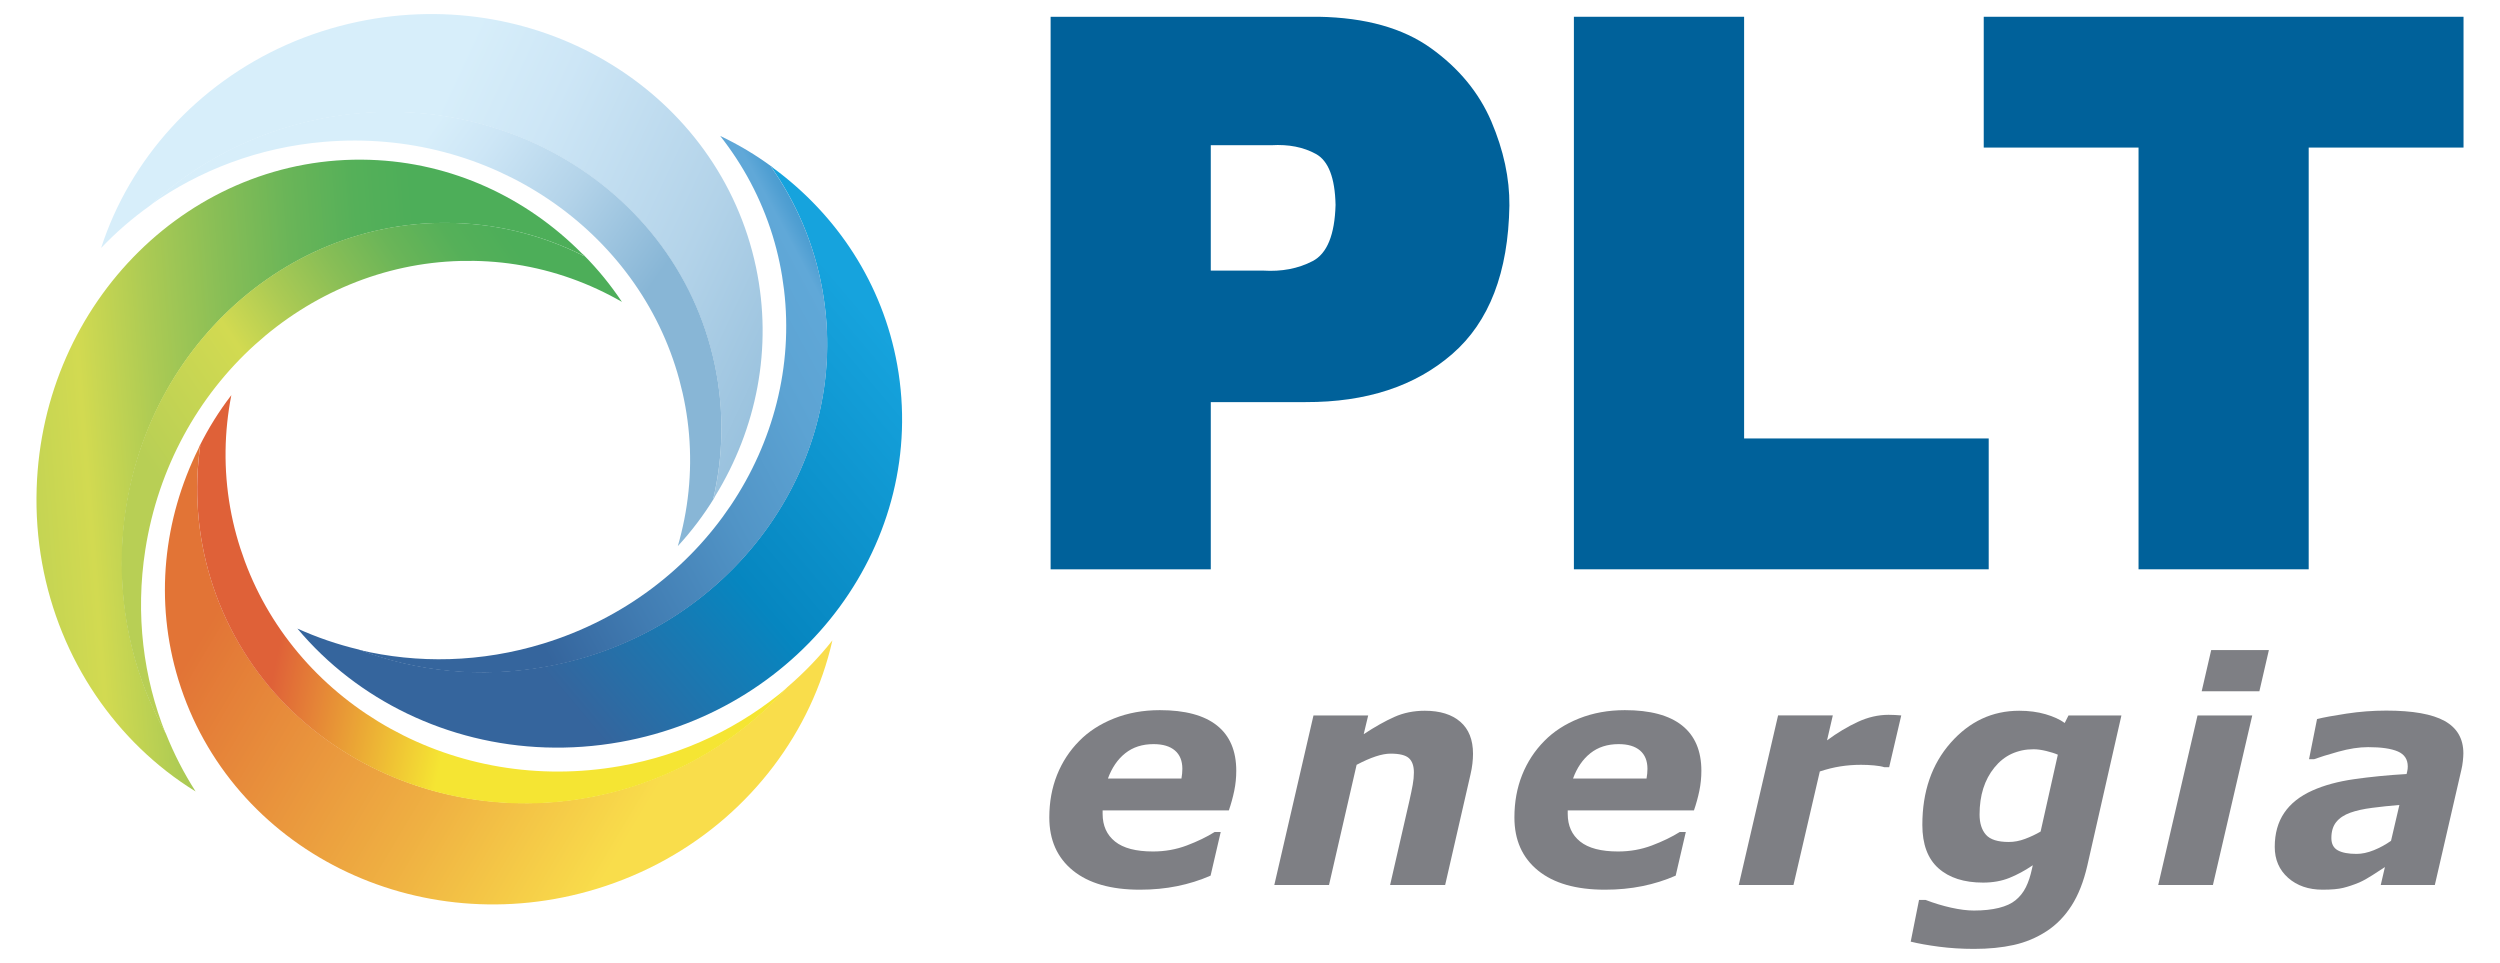 <?xml version="1.0" encoding="utf-8"?>
<!-- Generator: Adobe Illustrator 16.0.0, SVG Export Plug-In . SVG Version: 6.00 Build 0)  -->
<!DOCTYPE svg PUBLIC "-//W3C//DTD SVG 1.1//EN" "http://www.w3.org/Graphics/SVG/1.1/DTD/svg11.dtd">
<svg version="1.1" xmlns="http://www.w3.org/2000/svg" xmlns:xlink="http://www.w3.org/1999/xlink" x="0px" y="0px"
	 width="453.021px" height="174.493px" viewBox="0 0 453.021 174.493" enable-background="new 0 0 453.021 174.493"
	 xml:space="preserve">
<g id="Livello_2">
</g>
<g id="Livello_1">
	<path fill-rule="evenodd" clip-rule="evenodd" fill="#7E7F84" d="M214.087,141.081c0.055-0.331,0.096-0.633,0.124-0.909
		c0.027-0.275,0.042-0.558,0.042-0.851c0-1.448-0.449-2.557-1.347-3.325c-0.897-0.77-2.188-1.155-3.872-1.155
		c-2.034,0-3.741,0.551-5.124,1.649c-1.384,1.101-2.431,2.63-3.145,4.591H214.087z M206.55,161.22
		c-5.241,0-9.284-1.159-12.133-3.478c-2.848-2.318-4.273-5.523-4.273-9.612c0-2.794,0.466-5.359,1.397-7.696
		c0.931-2.336,2.272-4.392,4.026-6.163c1.68-1.716,3.779-3.076,6.298-4.08c2.52-1.004,5.286-1.506,8.3-1.506
		c4.582,0,8.037,0.927,10.365,2.782c2.326,1.854,3.492,4.589,3.492,8.208c0,1.241-0.123,2.457-0.37,3.645
		c-0.248,1.188-0.573,2.365-0.974,3.534h-22.873c0,0.11,0,0.216,0,0.315c0,0.101,0,0.204,0,0.313c0,2.136,0.748,3.804,2.249,5.009
		c1.5,1.205,3.795,1.805,6.886,1.805c2.159,0,4.202-0.363,6.132-1.094c1.929-0.73,3.608-1.542,5.034-2.436h1.098l-1.835,7.908
		c-1.916,0.84-3.936,1.474-6.054,1.902C211.198,161.006,208.942,161.22,206.55,161.22"/>
	<path fill-rule="evenodd" clip-rule="evenodd" fill="#7E7F84" d="M298.367,141.081c0.056-0.331,0.096-0.633,0.124-0.909
		c0.027-0.275,0.042-0.558,0.042-0.851c0-1.448-0.449-2.557-1.346-3.325c-0.898-0.77-2.188-1.155-3.873-1.155
		c-2.034,0-3.741,0.551-5.123,1.649c-1.384,1.101-2.433,2.63-3.146,4.591H298.367z M290.83,161.22
		c-5.239,0-9.283-1.159-12.133-3.478c-2.849-2.318-4.273-5.523-4.273-9.612c0-2.794,0.466-5.359,1.397-7.696
		c0.932-2.336,2.271-4.392,4.025-6.163c1.681-1.716,3.779-3.076,6.299-4.08c2.521-1.004,5.286-1.506,8.3-1.506
		c4.581,0,8.037,0.927,10.364,2.782c2.326,1.854,3.493,4.589,3.493,8.208c0,1.241-0.124,2.457-0.37,3.645
		c-0.248,1.188-0.572,2.365-0.975,3.534h-22.873c0,0.11,0,0.216,0,0.315c0,0.101,0,0.204,0,0.313c0,2.136,0.748,3.804,2.249,5.009
		c1.5,1.205,3.795,1.805,6.886,1.805c2.158,0,4.201-0.363,6.132-1.094c1.93-0.73,3.607-1.542,5.034-2.436h1.097l-1.835,7.908
		c-1.915,0.84-3.935,1.474-6.053,1.902C295.478,161.006,293.223,161.22,290.83,161.22"/>
	<path fill-rule="evenodd" clip-rule="evenodd" fill="#7E7F84" d="M266.923,136.592c0,0.548-0.035,1.142-0.109,1.779
		c-0.072,0.639-0.19,1.305-0.354,1.997l-4.587,20.003h-9.976l3.494-15.241c0.255-1.131,0.454-2.097,0.6-2.899
		c0.146-0.802,0.219-1.552,0.219-2.245c0-1.186-0.301-2.052-0.903-2.6c-0.602-0.546-1.707-0.82-3.313-0.82
		c-0.788,0-1.689,0.168-2.714,0.506c-1.021,0.339-2.171,0.844-3.451,1.519l-5.002,21.781h-9.913l7.1-30.729h9.913l-0.812,3.394
		c2.025-1.333,3.874-2.371,5.549-3.12c1.671-0.748,3.511-1.123,5.521-1.123c2.758,0,4.904,0.668,6.438,2
		C266.157,132.123,266.923,134.057,266.923,136.592"/>
	<path fill-rule="evenodd" clip-rule="evenodd" fill="#7E7F84" d="M342.332,139.026h-0.874c-0.438-0.144-1.055-0.254-1.857-0.327
		c-0.802-0.072-1.593-0.109-2.378-0.109c-1.291,0-2.539,0.097-3.742,0.288c-1.201,0.189-2.439,0.497-3.716,0.918l-4.773,20.575
		h-9.916l7.127-30.729h9.916l-1.045,4.515c1.857-1.369,3.712-2.48,5.562-3.338c1.848-0.858,3.711-1.288,5.588-1.288
		c0.347,0,0.733,0.011,1.162,0.031c0.429,0.016,0.806,0.044,1.135,0.08L342.332,139.026"/>
	<path fill-rule="evenodd" clip-rule="evenodd" fill="#7E7F84" d="M372.896,136.756c-0.527-0.236-1.229-0.46-2.099-0.671
		c-0.867-0.209-1.63-0.313-2.289-0.313c-2.943,0-5.313,1.104-7.104,3.313c-1.792,2.206-2.689,5.042-2.689,8.51
		c0,1.568,0.386,2.791,1.153,3.666c0.769,0.876,2.149,1.313,4.146,1.313c0.968,0,1.952-0.186,2.949-0.561
		c0.995-0.373,1.935-0.815,2.812-1.327L372.896,136.756z M384.419,129.643l-6.176,27.199c-0.67,2.919-1.627,5.346-2.868,7.279
		c-1.242,1.933-2.746,3.474-4.518,4.624c-1.827,1.186-3.808,2.017-5.944,2.49c-2.135,0.475-4.536,0.712-7.2,0.712
		c-2.209,0-4.326-0.133-6.354-0.397c-2.025-0.266-3.732-0.571-5.121-0.916l1.507-7.554h1.206c1.516,0.584,3.05,1.049,4.603,1.396
		c1.554,0.345,2.932,0.521,4.139,0.521c1.734,0,3.241-0.16,4.518-0.479c1.28-0.319,2.286-0.781,3.016-1.383
		c0.785-0.639,1.412-1.423,1.875-2.354c0.467-0.93,0.843-2.071,1.125-3.42l0.135-0.573c-1.426,0.967-2.838,1.733-4.244,2.296
		c-1.406,0.567-2.992,0.851-4.764,0.851c-3.451,0-6.146-0.867-8.092-2.6c-1.944-1.733-2.916-4.353-2.916-7.854
		c0-6.038,1.708-10.995,5.121-14.871c3.414-3.877,7.56-5.816,12.435-5.816c1.751,0,3.346,0.212,4.779,0.631s2.587,0.948,3.464,1.585
		l0.687-1.366H384.419"/>
	<path fill-rule="evenodd" clip-rule="evenodd" fill="#7E7F84" d="M411.141,117.794l-1.723,7.47h-10.454l1.725-7.47H411.141z
		 M408.128,129.643l-7.129,30.729h-9.914l7.127-30.729H408.128"/>
	<path fill-rule="evenodd" clip-rule="evenodd" fill="#7E7F84" d="M434.789,145.868c-1.76,0.146-3.413,0.32-4.951,0.522
		c-1.541,0.199-2.853,0.49-3.934,0.874c-1.121,0.401-1.973,0.968-2.559,1.696c-0.588,0.729-0.881,1.695-0.881,2.901
		c0,1.059,0.391,1.8,1.169,2.229c0.78,0.43,1.913,0.644,3.398,0.644c0.97,0,2.013-0.223,3.123-0.668
		c1.109-0.447,2.15-1.013,3.121-1.705L434.789,145.868z M432.168,157.12c-0.62,0.401-1.371,0.889-2.244,1.457
		c-0.877,0.57-1.69,1.02-2.438,1.35c-1.021,0.421-1.981,0.742-2.877,0.962c-0.893,0.222-2.137,0.331-3.724,0.331
		c-2.557,0-4.643-0.717-6.26-2.15c-1.614-1.433-2.422-3.302-2.422-5.604c0-2.429,0.574-4.487,1.723-6.179
		c1.147-1.689,2.851-3.036,5.111-4.043c2.114-0.948,4.635-1.633,7.56-2.053c2.925-0.419,6.092-0.732,9.499-0.932
		c0.021-0.11,0.062-0.288,0.12-0.534c0.061-0.247,0.09-0.524,0.09-0.836c0-1.294-0.603-2.202-1.805-2.721
		c-1.204-0.521-2.999-0.78-5.39-0.78c-1.624,0-3.414,0.273-5.375,0.821c-1.962,0.546-3.434,1.004-4.417,1.368h-0.904l1.451-7.278
		c1.147-0.293,2.927-0.62,5.334-0.986c2.408-0.365,4.808-0.547,7.198-0.547c4.816,0,8.35,0.629,10.604,1.888
		c2.252,1.258,3.379,3.211,3.379,5.855c0,0.365-0.031,0.84-0.095,1.424c-0.065,0.583-0.151,1.093-0.261,1.532l-4.815,20.905h-9.801
		L432.168,157.12"/>
	<g>
		<g>
			<linearGradient id="SVGID_1_" gradientUnits="userSpaceOnUse" x1="-25.428" y1="92.061" x2="78.617" y2="83.856">
				<stop  offset="0.22" style="stop-color:#B8CF55"/>
				<stop  offset="0.398" style="stop-color:#D2DA51"/>
				<stop  offset="0.399" style="stop-color:#D2DA51"/>
				<stop  offset="0.53" style="stop-color:#ABCA54"/>
				<stop  offset="0.659" style="stop-color:#88BE56"/>
				<stop  offset="0.782" style="stop-color:#6AB558"/>
				<stop  offset="0.899" style="stop-color:#55B059"/>
				<stop  offset="1" style="stop-color:#4DAE59"/>
			</linearGradient>
			<path fill-rule="evenodd" clip-rule="evenodd" fill="url(#SVGID_1_)" d="M105.46,45.938C95.44,35.84,81.979,29.442,66.992,28.959
				C34.757,27.921,7.738,54.566,6.644,88.476c-0.6,18.588,6.725,35.487,18.769,47.143c3.058,2.958,6.419,5.58,10.034,7.803
				c-2.106-3.282-3.907-6.78-5.371-10.455c-5.389-9.66-8.335-20.988-7.946-33.029c1.094-33.909,28.112-60.556,60.348-59.516
				c8.439,0.273,16.39,2.43,23.524,6.054C105.825,46.291,105.639,46.119,105.46,45.938"/>
		</g>
	</g>
	<g>
		<g>
			<linearGradient id="SVGID_2_" gradientUnits="userSpaceOnUse" x1="27.013" y1="99.991" x2="98.24" y2="51.885">
				<stop  offset="0.102" style="stop-color:#B8CF55"/>
				<stop  offset="0.398" style="stop-color:#D2DA51"/>
				<stop  offset="0.399" style="stop-color:#D2DA51"/>
				<stop  offset="0.53" style="stop-color:#ABCA54"/>
				<stop  offset="0.659" style="stop-color:#88BE56"/>
				<stop  offset="0.782" style="stop-color:#6AB558"/>
				<stop  offset="0.899" style="stop-color:#55B059"/>
				<stop  offset="1" style="stop-color:#4DAE59"/>
			</linearGradient>
			<path fill-rule="evenodd" clip-rule="evenodd" fill="url(#SVGID_2_)" d="M105.818,46.257c-0.139-0.111-0.276-0.225-0.417-0.335
				c0.179,0.18,0.365,0.352,0.542,0.535c-7.134-3.624-15.085-5.782-23.524-6.053c-17.567-0.566-33.573,7.1-44.689,19.672
				c-9.284,10.496-15.162,24.413-15.659,39.844c-0.388,12.039,2.557,23.368,7.947,33.027c-4.038-10.138-5.517-21.575-3.689-33.308
				c4.665-29.973,29.192-51.638,57.111-52.352c3.309-0.085,6.663,0.106,10.04,0.632c6.959,1.084,13.413,3.442,19.218,6.783
				C110.689,51.686,108.391,48.855,105.818,46.257"/>
		</g>
	</g>
	<g>
		<g>
			<linearGradient id="SVGID_3_" gradientUnits="userSpaceOnUse" x1="159.591" y1="59.551" x2="87.617" y2="120.337">
				<stop  offset="0" style="stop-color:#16A3DD"/>
				<stop  offset="0.52" style="stop-color:#0686C0"/>
				<stop  offset="0.92" style="stop-color:#35659D"/>
			</linearGradient>
			<path fill-rule="evenodd" clip-rule="evenodd" fill="url(#SVGID_3_)" d="M140.226,30.527
				c11.443,8.457,19.718,20.852,22.362,35.61c5.689,31.749-16.771,62.334-50.167,68.319c-18.306,3.281-36.086-1.523-49.359-11.756
				c-3.37-2.599-6.449-5.547-9.172-8.801c3.551,1.609,7.274,2.886,11.123,3.802c10.338,3.937,21.972,5.214,33.83,3.09
				c33.396-5.985,55.854-36.573,50.167-68.318c-1.49-8.313-4.774-15.868-9.391-22.402C139.826,30.217,140.022,30.378,140.226,30.527
				"/>
		</g>
	</g>
	<g>
		<g>
			<linearGradient id="SVGID_4_" gradientUnits="userSpaceOnUse" x1="84.243" y1="90.924" x2="188.288" y2="34.986">
				<stop  offset="0" style="stop-color:#35659D"/>
				<stop  offset="0.158" style="stop-color:#417CB2"/>
				<stop  offset="0.349" style="stop-color:#5194C6"/>
				<stop  offset="0.513" style="stop-color:#5CA3D3"/>
				<stop  offset="0.629" style="stop-color:#60A8D8"/>
				<stop  offset="0.65" style="stop-color:#509FD2"/>
				<stop  offset="0.688" style="stop-color:#3994CA"/>
				<stop  offset="0.736" style="stop-color:#238CC4"/>
				<stop  offset="0.803" style="stop-color:#0F87C1"/>
				<stop  offset="0.989" style="stop-color:#0686C0"/>
			</linearGradient>
			<path fill-rule="evenodd" clip-rule="evenodd" fill="url(#SVGID_4_)" d="M139.86,30.219c0.129,0.124,0.264,0.242,0.393,0.364
				c-0.204-0.151-0.401-0.31-0.608-0.458c4.616,6.535,7.901,14.093,9.39,22.402c3.101,17.301-2.172,34.248-13.005,47.066
				c-9.047,10.702-21.964,18.53-37.161,21.253c-11.858,2.124-23.493,0.848-33.831-3.089c10.614,2.53,22.146,2.339,33.492-1.163
				c28.982-8.949,46.874-36.353,43.544-64.08c-0.395-3.286-1.069-6.578-2.077-9.843c-2.079-6.73-5.346-12.775-9.49-18.039
				C133.783,26.185,136.917,28.05,139.86,30.219"/>
		</g>
	</g>
	<g>
		<g>
			<linearGradient id="SVGID_5_" gradientUnits="userSpaceOnUse" x1="73.357" y1="32.191" x2="157.409" y2="71.385">
				<stop  offset="0" style="stop-color:#D7EEFA"/>
				<stop  offset="0.207" style="stop-color:#CDE6F6"/>
				<stop  offset="0.565" style="stop-color:#B3D3E9"/>
				<stop  offset="1" style="stop-color:#88B6D6"/>
			</linearGradient>
			<path fill-rule="evenodd" clip-rule="evenodd" fill="url(#SVGID_5_)" d="M129.62,89.859c7.438-12.128,10.462-26.721,7.381-41.396
				c-6.628-31.564-38.917-51.5-72.12-44.527c-18.201,3.821-32.883,14.94-41.353,29.402c-2.15,3.672-3.899,7.559-5.204,11.599
				c2.689-2.824,5.663-5.404,8.886-7.696c8.107-7.525,18.415-13.071,30.204-15.548c33.204-6.971,65.493,12.965,72.121,44.529
				c1.736,8.265,1.523,16.5-0.307,24.289C129.363,90.297,129.487,90.075,129.62,89.859"/>
		</g>
	</g>
	<g>
		<g>
			<linearGradient id="SVGID_6_" gradientUnits="userSpaceOnUse" x1="69.2" y1="35.997" x2="109.103" y2="64.339">
				<stop  offset="0" style="stop-color:#D7EEFA"/>
				<stop  offset="0.207" style="stop-color:#CDE6F6"/>
				<stop  offset="0.565" style="stop-color:#B3D3E9"/>
				<stop  offset="1" style="stop-color:#88B6D6"/>
			</linearGradient>
			<path fill-rule="evenodd" clip-rule="evenodd" fill="url(#SVGID_6_)" d="M129.395,90.282c0.075-0.161,0.155-0.321,0.229-0.483
				c-0.133,0.216-0.257,0.438-0.391,0.652c1.83-7.789,2.042-16.024,0.307-24.287c-3.612-17.202-14.853-30.936-29.701-38.757
				c-12.399-6.53-27.31-8.946-42.419-5.772c-11.79,2.476-22.097,8.02-30.205,15.545c8.892-6.325,19.654-10.469,31.486-11.476
				c30.223-2.568,57.083,16.128,64.391,43.081c0.868,3.196,1.476,6.499,1.764,9.907c0.597,7.017-0.166,13.845-2.034,20.277
				C125.274,96.301,127.48,93.399,129.395,90.282"/>
		</g>
	</g>
	<g>
		<g>
			<linearGradient id="SVGID_7_" gradientUnits="userSpaceOnUse" x1="118.423" y1="144.106" x2="45.332" y2="100.475">
				<stop  offset="0" style="stop-color:#F9DD4B"/>
				<stop  offset="0.396" style="stop-color:#EFB042"/>
				<stop  offset="1" style="stop-color:#E27436"/>
			</linearGradient>
			<path fill-rule="evenodd" clip-rule="evenodd" fill="url(#SVGID_7_)" d="M35.964,81.285c-6.319,12.746-8.024,27.551-3.64,41.892
				c9.431,30.842,43.377,47.802,75.821,37.881c17.786-5.438,31.411-17.828,38.55-32.993c1.813-3.85,3.206-7.878,4.142-12.018
				c-2.424,3.055-5.154,5.889-8.159,8.462c-7.402,8.22-17.17,14.669-28.69,18.191c-32.444,9.921-66.391-7.039-75.822-37.882
				c-2.468-8.074-2.996-16.297-1.872-24.219C36.18,80.824,36.078,81.057,35.964,81.285"/>
		</g>
	</g>
	<g>
		<g>
			<linearGradient id="SVGID_8_" gradientUnits="userSpaceOnUse" x1="52.83" y1="106.01" x2="121.448" y2="120.181">
				<stop  offset="0" style="stop-color:#DF6138"/>
				<stop  offset="0.47" style="stop-color:#F5E533"/>
				<stop  offset="1" style="stop-color:#F5E533"/>
			</linearGradient>
			<path fill-rule="evenodd" clip-rule="evenodd" fill="url(#SVGID_8_)" d="M36.151,80.843c-0.06,0.167-0.125,0.333-0.184,0.501
				c0.113-0.227,0.216-0.458,0.332-0.685c-1.125,7.921-0.597,16.144,1.872,24.218c5.139,16.808,17.566,29.478,33.057,35.937
				c12.935,5.394,28,6.46,42.765,1.945c11.521-3.521,21.288-9.969,28.689-18.191c-8.289,7.098-18.636,12.191-30.33,14.254
				c-29.871,5.268-58.298-10.944-67.994-37.135c-1.149-3.104-2.052-6.341-2.646-9.707c-1.224-6.936-1.076-13.805,0.208-20.377
				C39.714,74.479,37.779,77.567,36.151,80.843"/>
		</g>
	</g>
	<path fill-rule="evenodd" clip-rule="evenodd" fill="#00619A" d="M190.38,3.039h48.576c8.483,0.151,15.263,2.049,20.335,5.687
		c5.07,3.635,8.722,8.067,10.956,13.287c2.222,5.231,3.315,10.306,3.269,15.229c-0.193,12.103-3.64,21.079-10.358,26.908
		c-6.716,5.84-15.575,8.748-26.585,8.714h-17.168v30.298H190.38V3.039z M219.404,49.036h9.518c3.334,0.207,6.315-0.359,8.936-1.721
		c2.624-1.364,4.009-4.76,4.157-10.189c-0.106-4.909-1.297-7.982-3.555-9.225c-2.264-1.246-4.953-1.774-8.08-1.586h-10.976V49.036z"
		/>
	<polygon fill-rule="evenodd" clip-rule="evenodd" fill="#00619A" points="285.203,103.162 360.37,103.162 360.37,79.452 
		316.047,79.452 316.047,3.039 285.203,3.039 	"/>
	<polygon fill-rule="evenodd" clip-rule="evenodd" fill="#00619A" points="387.521,103.162 418.354,103.162 418.354,26.741 
		446.412,26.741 446.412,3.039 359.47,3.039 359.47,26.741 387.521,26.741 	"/>
</g>
</svg>
